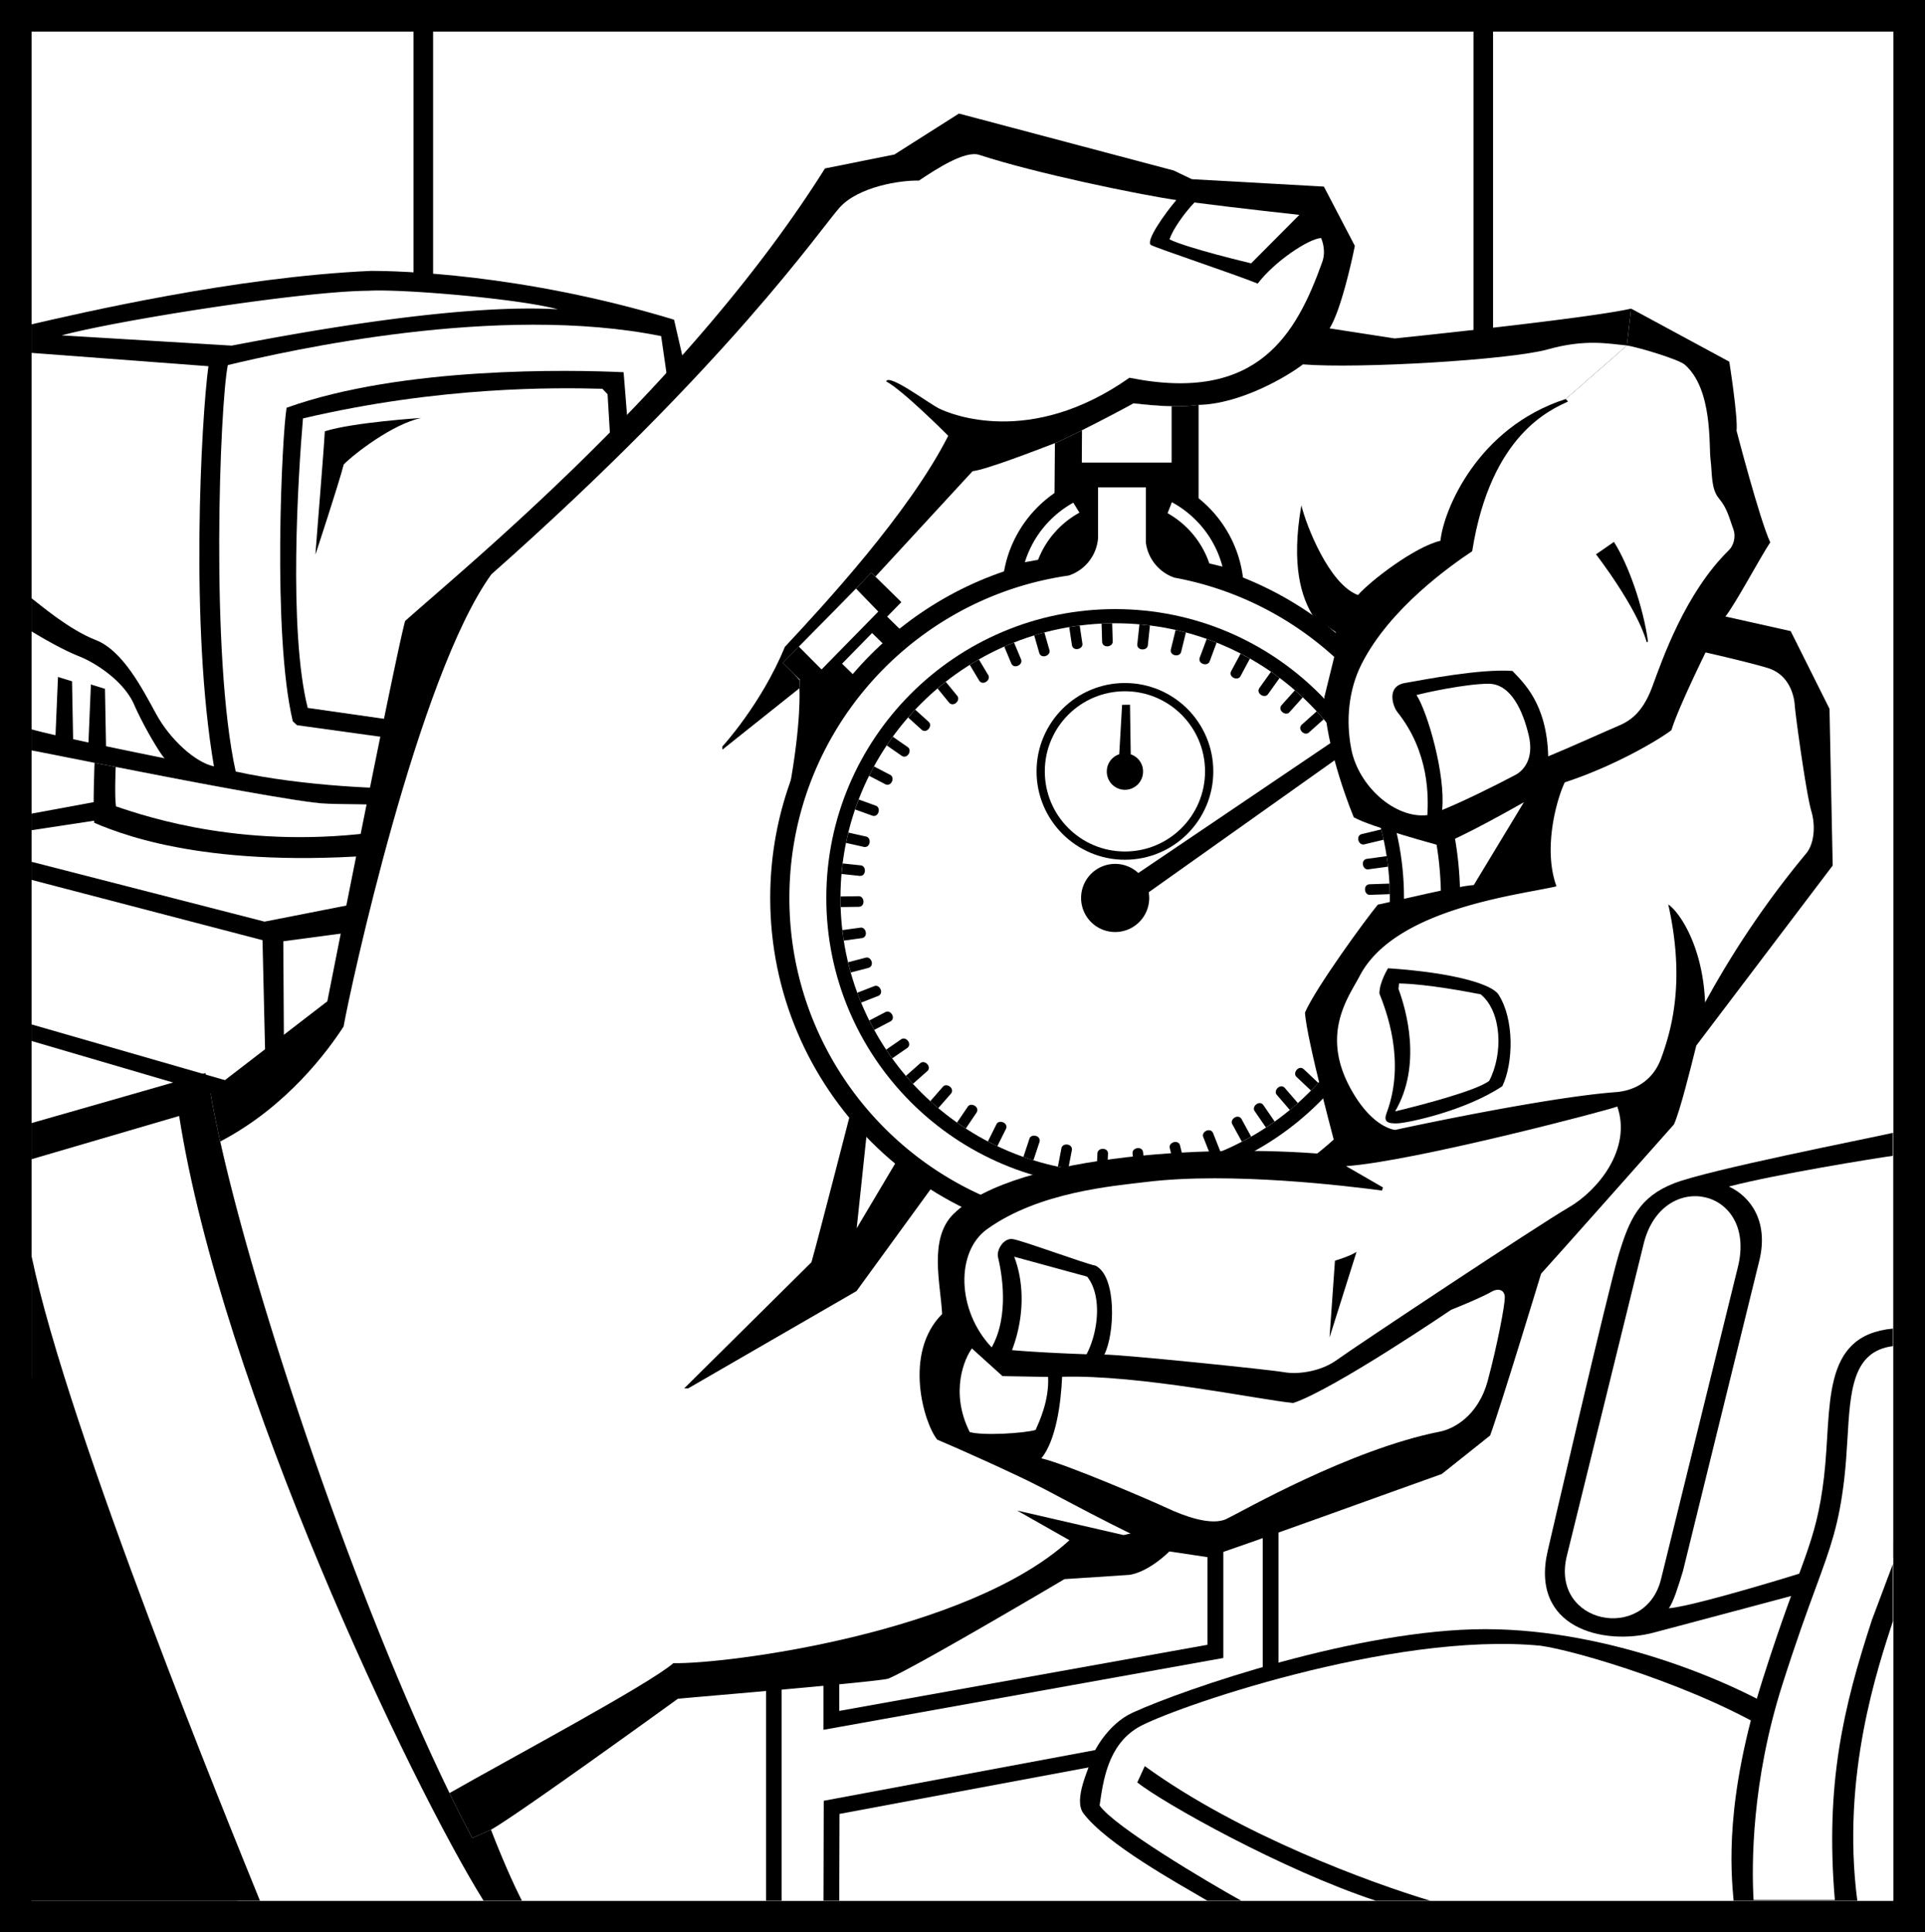 <svg xmlns="http://www.w3.org/2000/svg" width="430.457" height="432.082"><path d="M0 0v432.082h430.457V0H0"/><path fill="#fff" d="M7.07 7.07v417.942h416.317V7.07H7.07"/><path fill="#fff" d="M423.29 221.285v203.727H7.07V221.285"/><path d="M423.29 348.254v-94.945c-5.938 1.347-41.212 8.257-48.954 11.289-7.746 3.027-9.98 8.078-12.336 15.824-2.36 7.742-15.867 66.176-15.867 66.176-4.184 17.48 12.484 21.437 23.676 18.46 0 0 37.242-9.894 38.55-10.269 5.809-1.652 13.188-5.355 14.93-6.535"/><path fill="#fff" d="M423.29 345.055v-86.61c-3.817.516-26.153 4.114-36.685 6.875 4.836 2.215 8.872 7.778 6.852 16.364l-17.144 69.691c-1.055 3.438-2.149 6.98-3.157 8.242 6.418-.422 41.32-11.277 50.133-14.562"/><path d="M187.668 425.012h-16.414v-50.664l114.64-42.676v55.601l-98.167 18.329-.059 19.41"/><path fill="#fff" d="M171.254 374.348v50.664l-62.621-22.89 41.16-26.513 21.46-1.261M273.55 340.04v30.698l-2.91.52-82.347 14.793-4.16.746v-13.473l-9.344 3.477v48.226h9.356l.05-19.437.008-2.926 2.875-.539 95.282-17.79v-47.573l-8.809 3.277"/><path fill="#fff" d="M187.668 369.281v13.29l82.348-14.79v-29.039l-82.348 30.54M7.07 229.07v22.051l35.153-1.766-.512-10.27L7.07 229.07"/><path d="M7.07 232.773v-50.84l16.383-3.027 71.711 8.754-21.547 64.64L7.07 232.774"/><path fill="#fff" d="M7.07 192.707v-7.07l17.73-2.692 63.97 6.395-2.696 11.45-26.918 5.292L7.07 192.707m0 36.363v-32.32l51.63 13.48.792 33.946L7.07 229.07m56.278-18.593.172 28.355 14.07-10.844 6.129-20.23-20.371 2.719"/><path d="M21.145 170.574c-7.77-1.535-13.422-2.68-14.075-2.781V72.516c10.567-2.418 45.336-10.598 75.973-11.946 5.387 0 33.332.496 67.684 10.918l4.03 17.524-62.284 90.902c-3.7.191-15.79-.121-19.215-.184-5.828-.105-34.45-5.66-52.113-9.156"/><path d="M92.473 179.914c-1.32.07-3.711.074-6.395.047-4.832-.047-10.617-.191-12.82-.23-5.332-.098-29.746-4.754-47.387-8.223-1.64-.324-3.223-.633-4.726-.934 0 0-.407 10.04-.07 13.406 7.765 3.34 28.3 10.747 69.378 6.708l2.02-10.774"/><path fill="#fff" d="M86.078 179.96c-4.832-.046-10.617-.19-12.82-.23-5.332-.097-29.746-4.753-47.387-8.222 0 0-.281 6.441.059 8.797 7.187 2.457 29.507 9.914 59.808 5.539l.34-5.883M7.07 133.79V78.91l39.535 2.977c-1.605 11.84-4.148 58.168 1.239 89.48-4.192-.879-9.828-6.047-12.903-11.672-3.078-5.629-7.46-14.222-13.523-16.578-6.059-2.355-12.547-7.98-14.348-9.328m43.875-52.156c13.653-3.258 60.38-13.832 96.895-6.477l2.539 17.559-57.906 83.496c-5.051.336-24.578-.336-39.766-3.691-5.687-25.602-3.559-82.106-1.762-90.887"/><path fill="#fff" d="M51.805 77.281c8.73-1.629 48.71-9.554 72.937-8.117-8.703-2.375-34.965-4.602-42.39-4.148-14.793.093-56.094 6.609-68.551 9.976l38.004 2.29m-38.836 74.085 3.14.973.239 12.941c1.117.246 2.265.492 3.433.742l.547-12.976 3.145.976.234 12.836a1728.158 1728.158 0 0 0 13.207 2.715c-.332.238-4.562-6.629-6.918-12.015-2.36-5.387-8.777-9.387-12.144-10.735-3.368-1.344-6.961-3.336-10.782-5.629v21.887c1.168.336 3.067.797 5.344 1.32l.555-13.035"/><path d="M64.086 91.176c-1.008 5.726-3.262 50.695 1.387 70.105l.953.88 23.687 3.276 50.84-63.296-1.504-18.907c-11.648-.558-49.539-1.336-75.363 7.942"/><path fill="#fff" d="M67.75 93.559c-1.07 12.566-3.3 47.336 1.055 64.734l21.308 3.047 46.465-61.219-.715-11.96-1.16-1.227c-10.414-.274-36.121-.61-66.953 6.625"/><path d="M72.633 96.434c-.25 4.695-1.77 22.886-2.106 27.597 0 0 5.325-16.133 6.332-20.172 2.368-2.41 10.957-9.058 17.356-10.402 0 0-15.16.969-21.582 2.977m24.215-32.336V3.832h-4.375v60.266h4.375m237.023 12.121V4.168h-4.379v72.05h4.38"/><path d="m364.738 69.008-.937 8.242L347 211.227l-55.55 89.386-25.356 39.172-4.61 7.121s-4.375 4.5-8.918 5.242l-14.535.954s-33.379 19.75-39.441 22.273c-4.098.871-41.969 3.98-47.02 4.484 0 0-36.226 26.243-41.78 29.27L105.601 411a336.257 336.257 0 0 1-5.094-10.05c-20.692-42.56-42.945-108.345-51.27-145.7-.914-4.098-1.66-7.855-2.218-11.2l26.18-20.152s15.378-77.976 17.398-85.046c14.488-12.918 63.672-53.133 93.879-101.188l15.52-3.11 14.437-9.16 48.023 12.735 4.059 1.941 29.523 1.653 6.922 13.254c-.715 3.546-3.121 14.41-5.648 18.449l14.574 2.254s43.316-4.453 52.851-6.672"/><path fill="#fff" d="M267.086 45.285c9.277 1.211 23.469 2.766 23.469 2.766l-10.782 10.832s-14.078-3.324-18.242-5.344c.625-2.152 3.414-6.023 5.555-8.254"/><path fill="#fff" d="M295.418 53.219c.785 1.902.809 3.828.273 5.316-5.757 16.082-14.343 31.738-43.128 25.93-22.223 15.656-40.055 8.09-42.45 6.941-2.394-1.144-11.336-7.949-11.953-6.125 3.79 2.02 13.88 12.164 13.88 12.164-8.84 17.422-28.013 38.047-36.524 47.188-5.305 12.879-13.985 22.285-13.985 22.285l.008.707 17.215-13.723c.05-1.105.074-1.765.074-1.765l-1.406-1.555-2.394-2.348 3.617-3.636 12.777-12.977 3.402-3.586.907.887.008.023 21.742-23.586c3.031-.336 14.039-4.597 18.414-6.273 1.39-.578 3.621-1.652 6.05-2.863 4.633-2.317 9.977-5.141 11.524-6.028 2.027.215 5.188.582 8.52.649 2.02.039 4.097-.031 6.03-.313 9.29-.172 19.767-6.297 23.329-9.054 12.457 1.007 46.355-1 54.77-3.356 8.418-2.36 13.52-1.262 17.683-.871l-16.8 133.977-55.551 89.386-25.356 39.172-14.844 3.465-23.8-5.48 11.691 6.632c-22.895 20.871-76.977 27.754-88.57 27.489-5.387 4.714-36.61 21.378-50.063 29.058-20.692-42.558-42.945-108.344-51.27-145.699 15.008-7.824 24.184-20.457 27.59-25.71 1.516-8.587 16.652-78.411 33.043-101.114 53.05-46.992 73.555-77.184 77.848-81.98 4.293-4.798 13.836-6.169 17.77-6.067 3.784-2.524 10.284-6.797 13.488-5.75 12.628 4.133 35.726 8.887 44.066 10.105-2.652 3.118-7.031 9.305-5.64 10.063 1.386.758 18.534 6.469 23.835 8.613 3.77-4.953 11.332-10.004 14.18-10.191"/><path d="M190.445 247.84s-7.48 29.098-8.992 34.402l-28.46 28.207.905-.011 37.63-21.747 17.6-24.187-8.077-5.805-9.485 15.95 2.414-22.77-3.535-4.04m-11.617-95.702s-.023.66-.074 1.765c0 0 .535 7.41-2.328 22.899l13.515-21.633-7.746-8.25-3.367 5.219"/><path d="m191.422 131.621-12.777 12.977-3.618 3.636 2.395 2.348 4.34 4.254 19.797-20.2-5.829-5.714-.906-.887-3.402 3.586"/><path d="m202.34 141.77-7.934-7.778-13.668 13.946 7.934 7.777 13.668-13.945"/><path fill="#fff" d="m195.012 141.547 3.847 3.773-6.714 6.852-3.848-3.77 6.715-6.855m1.386-4.793-4.976-5.133-12.777 12.977 5.066 5.097 12.687-12.941"/><path d="M277.95 129.14c-1.665-13.34-13.036-23.66-26.821-23.66-13.309 0-24.371 9.618-26.617 22.282-30.407 10.343-52.282 39.125-52.282 73.027 0 42.598 34.536 77.133 77.133 77.133 42.598 0 77.133-34.535 77.133-77.133 0-32.5-20.101-60.289-48.547-71.648"/><path d="M235.895 99.086c1.39-.578 3.62-1.652 6.05-2.863 4.633-2.317 9.977-5.141 11.524-6.028 2.027.215 5.187.582 8.52.649 2.019.039 4.097-.031 6.03-.313v22.723h-32.238l.114-14.168"/><path fill="#fff" d="M262.625 129.168a9.588 9.588 0 0 1-6.387-7.785v-12.414h-10.695v11.293a9.592 9.592 0 0 1-6.543 8.425c-.988.141-1.965.305-2.938.485-.027 0-.05.004-.078.004l-.05.02c-33.813 6.304-59.418 35.949-59.418 71.593 0 40.23 32.617 72.848 72.847 72.848 40.235 0 72.848-32.617 72.848-72.848 0-35.703-25.688-65.383-59.586-71.621"/><path d="M249.363 265.379c35.672 0 64.59-28.918 64.59-64.59 0-35.672-28.918-64.59-64.59-64.59-35.672 0-64.59 28.918-64.59 64.59 0 35.672 28.918 64.59 64.59 64.59"/><path fill="#fff" d="M249.363 262.21c33.922 0 61.422-27.5 61.422-61.42 0-33.923-27.5-61.423-61.422-61.423s-61.422 27.5-61.422 61.422 27.5 61.422 61.422 61.422"/><path d="M251.547 192.246c10.914 0 19.762-8.848 19.762-19.762 0-10.91-8.848-19.757-19.762-19.757-10.91 0-19.758 8.847-19.758 19.757 0 10.914 8.848 19.762 19.758 19.762"/><path fill="#fff" d="M251.547 190.402c9.894 0 17.918-8.023 17.918-17.918 0-9.894-8.024-17.914-17.918-17.914-9.89 0-17.914 8.02-17.914 17.914 0 9.895 8.023 17.918 17.914 17.918"/><path d="m248.816 143.426-.12-4.043c-.794.008-1.587.023-2.368.062l.121 4.043c.055 1.516 2.422 1.262 2.367-.062m-6.781.469-.598-4c-.785.101-1.566.214-2.343.343l.601 3.996c.23 1.5 2.555.965 2.34-.34m-7.371 1.446-1.121-3.906c-.762.203-1.523.414-2.277.648l1.12 3.902c.427 1.457 2.66.621 2.278-.644m-6.344 2.086-1.566-3.742c-.738.289-1.465.593-2.184.91l1.559 3.734c.594 1.399 2.715.313 2.191-.902m-7.343 3.515-2.079-3.476c-.687.39-1.363.793-2.035 1.21l2.075 3.473c.785 1.297 2.73-.078 2.039-1.207m-6.934 4.645-2.555-3.133a56.56 56.56 0 0 0-1.832 1.496l2.547 3.13c.965 1.167 2.692-.477 1.84-1.493m-6.383 5.816-2.996-2.714a63.24 63.24 0 0 0-1.59 1.753l2.988 2.707c1.133 1.016 2.59-.87 1.598-1.746m-4.687 5.648-3.325-2.312a61.545 61.545 0 0 0-1.363 1.938l3.328 2.312c1.25.86 2.453-1.195 1.36-1.937m-3.93 6.203-3.61-1.879a59.28 59.28 0 0 0-1.085 2.102l3.593 1.87c1.348.696 2.282-1.5 1.102-2.093m-3.203 6.902-3.817-1.383c-.28.735-.55 1.477-.804 2.227l3.808 1.379c1.43.508 2.063-1.79.813-2.223m-2.172 6.903-3.961-.887a56.34 56.34 0 0 0-.527 2.305l3.96.89c1.485.328 1.825-2.031.528-2.308m-1.199 6.441-4.024-.43a51.499 51.499 0 0 0-.254 2.352l4.016.43c1.508.156 1.578-2.227.262-2.352m-.465 6.898-4.055.059c0 .11-.008.219-.008.332 0 .68.031 1.356.051 2.035l4.035-.058c1.52-.028 1.301-2.403-.023-2.368m.383 7.028-4.012.55c.09.786.188 1.57.309 2.348l4.02-.55c1.5-.215.991-2.547-.317-2.348m1.191 6.714-3.926 1.024c.184.77.387 1.535.598 2.293l3.918-1.023c1.465-.395.687-2.645-.59-2.293m1.918 6.363-3.797 1.48c.274.743.567 1.473.871 2.2l3.778-1.473c1.41-.555.375-2.703-.852-2.207m2.496 5.805-3.597 1.882c.355.707.71 1.41 1.093 2.102l3.594-1.879c1.34-.71.078-2.73-1.09-2.105m3.508 6.093-3.34 2.305c.438.66.89 1.305 1.356 1.945l3.324-2.297c1.242-.87-.258-2.718-1.34-1.953m4.27 5.348-3.188 2.82a74.713 74.713 0 0 0 1.563 1.778l3.187-2.817c1.129-1.011-.582-2.672-1.562-1.781m5.07 5.262-2.809 3.21a61.262 61.262 0 0 0 1.79 1.551l2.796-3.199c.996-1.144-.918-2.57-1.777-1.562m5.555 4.465-2.38 3.527c.645.453 1.298.898 1.958 1.328l2.379-3.523c.843-1.262-1.23-2.438-1.957-1.332m6.418 3.925-1.899 3.817c.7.367 1.399.726 2.113 1.066l1.903-3.82c.668-1.363-1.54-2.254-2.117-1.063m7.382 3.231-1.347 4.054c.742.262 1.484.524 2.242.758l1.348-4.058c.472-1.442-1.84-2.016-2.243-.754m7.157 2.121-.79 4.11c.77.163 1.547.304 2.329.437l.785-4.09c.277-1.492-2.09-1.758-2.324-.457m8.05 1.136-.199 4.165c.785.05 1.574.086 2.367.11l.196-4.153c.062-1.516-2.317-1.442-2.364-.121m7.856.004.375 4.152a57.581 57.581 0 0 0 2.36-.2l-.376-4.156c-.144-1.511-2.492-1.113-2.36.204m8.321-1.185.98 4.063a63.759 63.759 0 0 0 2.305-.539l-.98-4.07c-.363-1.476-2.633-.738-2.305.547m7.492-2.453 1.633 4.137a56 56 0 0 0 2.203-.868l-1.633-4.132c-.566-1.407-2.707-.364-2.203.863m6.493-2.868 2.132 3.891c.7-.363 1.39-.742 2.075-1.133l-2.125-3.886c-.735-1.328-2.73-.024-2.083 1.129m5.008-2.926 2.512 3.652a61.38 61.38 0 0 0 1.95-1.34l-2.505-3.644c-.867-1.246-2.722.25-1.957 1.332m4.953-3.637 2.895 3.367a56.65 56.65 0 0 0 1.793-1.55l-2.887-3.352c-.996-1.148-2.676.543-1.8 1.535m4.402-4.019 3.222 3.039a61.255 61.255 0 0 0 1.633-1.711l-3.226-3.043c-1.11-1.035-2.606.82-1.63 1.715m16.341-43.082c-1.516.062-1.246 2.433.074 2.367l4.422-.156a59.72 59.72 0 0 0-.059-2.364l-4.437.153m-.282-3.337 4.395-.597a59.92 59.92 0 0 0-.3-2.352l-4.407.602c-1.5.21-.996 2.543.312 2.348m-.914-5.586 4.32-1.032a54.033 54.033 0 0 0-.535-2.308l-4.324 1.039c-1.476.36-.742 2.625.54 2.3m-12.376-25.019 3.301-2.95a67.192 67.192 0 0 0-1.574-1.773l-3.297 2.954c-1.125 1.02.594 2.664 1.57 1.77m-4.34-4.548 2.958-3.297a74.835 74.835 0 0 0-1.762-1.582l-2.953 3.293c-1.004 1.137.886 2.586 1.757 1.586m-4.8-4.031 2.586-3.617a61.409 61.409 0 0 0-1.93-1.371l-2.578 3.605c-.875 1.238 1.168 2.469 1.922 1.383m-6.153-4.023 2.094-3.914a59.286 59.286 0 0 0-2.086-1.118l-2.094 3.907c-.707 1.343 1.473 2.3 2.086 1.125m-6.902-3.309 1.55-4.164c-.73-.29-1.468-.57-2.214-.836l-1.55 4.164c-.524 1.422 1.765 2.082 2.214.836m-6.375-2.121 1.055-4.32a57.955 57.955 0 0 0-2.301-.555l-1.05 4.305c-.352 1.48 2 1.863 2.296.57m-7.453-1.473.469-4.406a58.54 58.54 0 0 0-2.352-.254l-.469 4.402c-.152 1.508 2.23 1.575 2.352.258m43.992 24.145-2.02-3.031-44.105 29.816a7.585 7.585 0 0 0-5.176-2.04 7.617 7.617 0 1 0 0 15.235 7.617 7.617 0 0 0 7.617-7.617c0-.437-.043-.86-.113-1.273l43.797-31.09m-47.816.242-.164-11.082-1.77.023-.637 11.047c-1.609.535-2.78 2.04-2.78 3.828a4.053 4.053 0 1 0 8.105 0c0-1.777-1.157-3.273-2.754-3.816"/><path fill="#fff" d="M232.129 125.18a20.444 20.444 0 0 1 9.25-10.543l-1.371-2.235c-5.137 2.848-9.07 7.602-10.836 13.309l2.957-.531m41.234 1.515c-1.625-6.218-5.785-11.406-11.312-14.398l-.965 2.457a20.417 20.417 0 0 1 9.332 11.23l2.945.711m-31.418-30.472c4.633-2.317 9.977-5.141 11.524-6.028 2.027.215 5.187.582 8.52.649v12.59h-20.083l.04-7.211"/><path d="M302.723 182.758c-2.356-5.727-6.575-18.14-6.575-26.895l2.317-9.422s1.515-1.101.172-5.144l-4.844-3.274c-2.781-4.312-5.145-11.562-2.79-25.03 1.118 4.636 6.263 17.698 12.657 20.058 2.938-3.301 12.723-10.79 18.445-12.133.653-6.656 8.153-25.297 28.016-31.695l13.68-11.973.937-8.242 21.957 11.867s1.961 12.422 1.625 15.453c0 0 5.172 19.895 7.528 24.945-2.313 3.489-7.653 13.551-10.012 16.582-2.356 3.028 0 0 0 0l14.586 3.266 8.683 17.375.711 35.04-30.496 40.25c-1.472 5.91-3.648 14.605-4.996 17.636-2.656 2.984-26.012 29.332-29.71 33.375 0 0-9.044 29.793-11.403 36.191l-10.809 8.61c-5.695 1.992-47.695 17.242-52.41 18.586l-8.508-1.278c-10.254-4.261-26.527-13.312-29.441-14.703-4.914-2.558-18.414-8.605-22.457-10.289-2.98-3.625-7.664-19.34 1.09-28.094-.348-6.8-3.082-16.879 2.582-22.41 13.969-13.64 60.683-15.742 85.933-13.05 0 0-7.039-25.883-7.378-31.942 2.328-5.43 13.535-20.82 16.289-24.129 6.043-1.281 17.086-4.05 21.46-4.387l11.2-18.515s-15.04 8.605-19.078 9.613c0 0-15.094-4.074-18.961-6.242"/><path fill="#fff" d="M322.484 181.117c4.352-1.758 11.051-5.035 16.301-7.797 1.902-.98 4.317-3.636 3.05-8.937-1.26-5.305-3.925-11.492-8.976-11.492-5.05 0-14.343 2.027-16.109 2.53 2.473 3.79 6.535 17.813 5.734 25.696"/><path fill="#fff" d="M346.2 169.121c4.566-1.86 13.058-5.71 15.5-6.73 2.44-1.016 5.491-2.676 7.75-8.766 2.253-6.094 7.347-21.012 17.187-30.637.906-.883 1.633-2.855.957-4.672-.89-2.402-1.344-4.656-3.2-6.843-1.847-2.192-1.496-5.668-1.894-8.739-.402-3.074.527-15.742-5.777-21.207-1.301-1.125-10.051-3.808-12.922-4.277l-13.68 11.973.512.554c-3.645 1.766-17.266 7.145-21.43 33.48-4.742 3.169-18.39 12.704-24.719 25.192-2.941 5.801-3.558 12.696-2.316 19.063 1.621 8.297 9.773 15.593 17.012 14.75.21-3.864.55-13.961-6.735-23.082-.918-1.153-2.562-5.72 1.73-6.461 4.298-.739 16.704-3.203 24.028-2.696 2.445 2.602 7.703 7.297 7.996 19.098"/><path fill="#fff" d="M381.387 145.887c-.93 1.902-6.356 13.07-7.621 17.363-2.16 1.738-12.246 7.898-23.86 11.688-1.894 3.968-4.886 14.921-1.855 23.253-8.625 1.993-36.149 4.954-44.016 20.055-2.406 4.617-8.734 12.727-2.133 24.965 4.95 9.172 10.114 9.437 10.114 9.437 4.933-1.09 34.48-7.336 49.312-8.441 1.79-.133 7.692-.91 10.137-7.586 2.445-6.68 5.37-17.457 1.582-34.375 2.488 1.656 7.73 9.297 8.234 21.922a207.029 207.029 0 0 1 22.617-33.344c1.653-1.98 2.207-5.851 1.125-9.511-1.086-3.657-3.484-20.88-3.691-23.625-.203-2.743-1.566-6.954-6.043-8.317-4.477-1.363-13.902-3.484-13.902-3.484M226.3 301.898c4.774.422 11.981.77 16.669.922 2.523-4.73 3.613-12.949.136-17.355l-16.316-4.457c2.29 5.969 2.285 13.59-.488 20.89"/><path fill="#fff" d="M246.941 302.895c3.79-.036 36.977 3.359 40.149 3.93 3.168.57 8.285-.134 11.894-2.766 3.61-2.637 45.192-30.25 51.758-34.04 6.563-3.785 14.188-13.09 10.91-22.593-1.765.758-45.754 12.32-60.652 13.328l8.238 4.754-.195.71c-7.488-.995-33.754-4.238-52.691-1.929-7.555.918-24.051 2.246-35.63 10.559-7.046 5.058-6.792 18.191 1.036 26.441 4.039-7.242 2.21-16.836 1.41-20.21-.363-1.532 1.215-4.274 3.238-4.02 2.02.25 16.063 5.457 18.59 5.96 4.79 2.446 4.285 15.32 1.945 19.876"/><path fill="#fff" d="M333.809 288.684c-2.528 1.515-9.329 4.199-9.329 4.199s-26.199 17.808-35.292 20.836c-7.586-.73-34.258-6.371-51.684-5.864-.254 5.899-1.352 14.196-4.637 18.235 5.555 1.289 24.672 9.512 28.203 11.168 3.528 1.656 9.746 4.015 13.168 2.394 3.418-1.62 27.563-15.554 47.782-19.539 2.773-.547 8.496-3.273 10.683-11.468 2.192-8.2 3.79-16.735 3.79-18.504 0-1.766-1.438-2.055-2.684-1.457m-99.434 19.206-10.203-.183-6.84-6.184c-1.531 2.075-5.035 9.602-.492 18.692 2.898.851 12.219.285 14.742-.473.75-1.754 3.04-6.449 2.793-11.851"/><path d="M109.79 409.129s3.386 8.965 6.92 15.883H7.07v-173.89s33.817-9.657 38.867-11.173l1.083 4.102c.558 3.344 1.304 7.101 2.218 11.199 8.325 37.355 30.578 103.14 51.27 145.7a336.257 336.257 0 0 0 5.094 10.05l4.187-1.871"/><path fill="#fff" d="M108.129 425.012h-50C51.8 409.387 15.102 319.805 7.07 280.918v-21.715l32.992-9.668c9.485 60.676 51.907 149.559 68.067 175.477"/><path d="M53.082 425.012H7.07V307.684c5.754 15.332 36.918 98.304 46.012 117.328m307.816-303.836-4.007 2.773s9.156 11.828 11.336 19.664l.293-.144c-1.067-7.742-4.333-17.149-7.622-22.293m-50.511 95.328s-1.934 3.11-1.934 5.637c1.438 3.707 5.973 15.093 1.61 26.738-.715 1.906.136 2.387 2.417 2.308 2.282-.078 15.133-2.757 23.465-8.312 2.47-5.137 2.723-14.984-.882-20.516-1.442-2.207-9.524-4.82-24.676-5.855m-11.871 65.391s3.312-.965 4.828-1.973l-6.043 19.16 1.215-17.187"/><path fill="#fff" d="m312.848 219.91-.125 1.227c1.71 4.617 5.308 17.02-.754 27.37 5.324-1.269 18-4.534 21.031-6.808 3.14-5.98 2.879-15.46-1.906-19.363-2.59-.5-11.996-2.324-18.246-2.426"/><path d="M415.316 425.012H269.984c-6.945-4.07-22.574-12.711-27.714-19.535-2.333-3.102 1.347-10.22 1.707-11.942.359-1.719 3.742-8.039 9.293-10.574 11.664-5.332 50.55-18.672 78.832-18.672 28.28 0 57.32 12.328 69.945 20.914l13.27 39.809"/><path fill="#fff" d="m254.313 398.566 1.675-3.652c21.375 15.512 50.692 26.145 63.84 30.098h95.488l-17.812-36.832c-17.129-10.86-45.2-19.137-53.031-20.188-33.328-3.242-83.172 14.235-89.989 18.274-6.816 4.043-7.812 12.078-8.597 17.449 3.234 4.723 24.097 17.094 31.672 21.297h30.09c-21.028-6.938-47.583-21.883-53.337-26.446"/><path d="M415.316 425.012h-27.66c-.601-6.73-2.027-22.621 6.555-49.637 8.586-27.02 11.875-29.809 13.676-45.207 1.8-15.398-.985-31.574 15.402-33.09v65.402c-3.312 10.243-11.621 34.418-7.973 62.532"/><path fill="#fff" d="M413.113 321.793c-.176 2.895-.36 5.887-.71 8.902-1.196 10.23-3.032 15.235-6.372 24.325-1.933 5.265-4.336 11.82-7.488 21.73-6.871 21.629-6.867 40.168-6.422 48.105h18.176c-2.172-25.894 1.851-42.933 8.3-62.656l4.731-12.597v-48.606c-9.16 1.133-9.57 10.113-10.215 20.797m-45.558-43.699-17.188 69.816c-3.762 15.266 17.551 19.469 21.067 5.188l17.191-69.817c4.344-17.652-16.902-22.105-21.07-5.187"/></svg>

